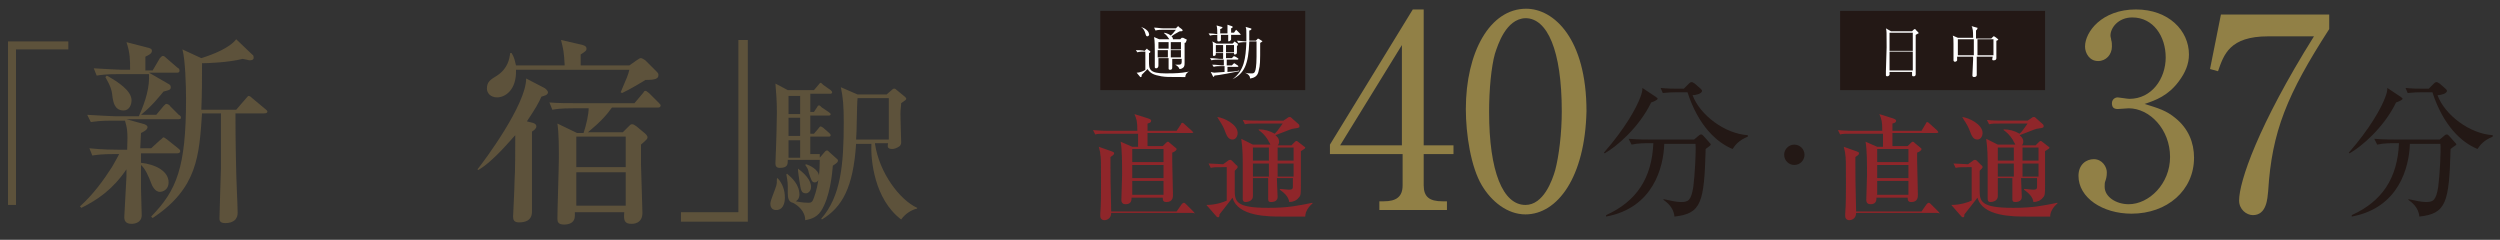 <?xml version="1.0" encoding="utf-8"?>
<!-- Generator: Adobe Illustrator 26.5.3, SVG Export Plug-In . SVG Version: 6.00 Build 0)  -->
<svg version="1.1" xmlns="http://www.w3.org/2000/svg" xmlns:xlink="http://www.w3.org/1999/xlink" x="0px" y="0px"
	 viewBox="0 0 344 33" style="enable-background:new 0 0 344 33;" xml:space="preserve">
<rect x="0" y="0" width="344" height="33" fill="#333333" stroke="none"/>
<style type="text/css">
	.st0{fill:#5D523B;}
	.st1{fill:#231815;}
	.st2{fill:#918046;}
	.st3{fill:#8F262A;}
	.st4{fill:#FFFFFF;}
</style>
<g id="レイヤー_1">
</g>
<g id="レイヤー_2">
</g>
<g id="レイヤー_3">
</g>
<g id="レイヤー_4">
</g>
<g id="レイヤー_5">
</g>
<g id="レイヤー_6">
</g>
<g id="レイヤー_7">
	<g>
		<g>
			<g>
				<path class="st0" d="M2.2,6.8v21.4H1.1V5.7h8.3v1.1H2.2z"/>
				<path class="st0" d="M24.5,16.4h-7.1l2.5,0.7c0.2,0.1,0.4,0.2,0.4,0.4c0,0.4-0.7,0.7-0.9,0.8c0,0.3-0.1,1.8-0.1,2.1h1.5l1.2-1.1
					c0.3-0.2,0.4-0.4,0.5-0.4c0.1,0,0.2,0.1,0.5,0.3l1.5,1.2c0.1,0.1,0.3,0.2,0.3,0.4c0,0.2-0.2,0.3-0.4,0.3h-5c0,0.4,0,0.8,0,1.3
					c1.9,0.2,3.8,1.1,3.8,2.7c0,1-0.8,1.3-1.2,1.3c-0.7,0-1.1-0.9-1.2-1.2c-0.3-0.8-0.8-2-1.4-2.5c0,1.1,0,1.9,0,3.2
					c0,0.6,0.1,3.2,0.1,3.7c0,1-0.9,1.2-1.4,1.2c-0.4,0-1-0.1-1-0.9c0-0.4,0.3-5.2,0.3-5.6v-1c-1.9,2.8-4,4.2-6.2,5.3l-0.2-0.2
					c1.9-1.7,3.3-3.7,4.4-5.4c0.4-0.7,0.8-1.4,1-1.8h-0.7c-1.7,0-2.3,0.1-3,0.2l-0.4-1c1.7,0.2,3.6,0.2,3.9,0.2h1.3
					c0.1-2.6,0-2.9-0.3-4h-1.7c-1.7,0-2.3,0.1-3,0.2l-0.5-1c1.7,0.1,3.6,0.2,3.9,0.2h3.2c1-2.2,1.5-4.1,1.4-5.8h-4.2
					c-1.7,0-2.3,0.1-3,0.2l-0.4-1c1.6,0.1,3.6,0.2,3.9,0.2h1.1c0-1.4,0-2.3-0.5-3.8l3.1,0.8c0.2,0.1,0.4,0.1,0.4,0.4
					c0,0.4-0.5,0.6-0.9,0.8c0,0.3,0,1.6,0,1.9h1L22,8c0.3-0.3,0.3-0.3,0.4-0.3c0.1,0,0.2,0,0.5,0.3l1.5,1.3c0.2,0.1,0.3,0.2,0.3,0.4
					c0,0.3-0.2,0.3-0.4,0.3h-3.8l2.6,1.5c0.2,0.1,0.4,0.2,0.4,0.5c0,0.4-0.3,0.4-1,0.6c-0.6,0.7-1.5,1.9-3.1,3.2h2.1l1-1.2
					c0.3-0.3,0.3-0.3,0.4-0.3c0.2,0,0.5,0.2,0.5,0.3l1.2,1.2c0.2,0.1,0.3,0.2,0.3,0.4C24.9,16.4,24.7,16.4,24.5,16.4z M17,15.2
					c-1.3,0-1.4-1.3-1.5-1.7c-0.1-1-0.2-1.5-1-2.9l0.2-0.2c1.6,0.9,3.4,2.1,3.4,3.4C18.1,14.4,17.8,15.2,17,15.2z M36.3,15.6h-3.9
					c0,1.1,0,3.8,0.1,7.9c0,0.8,0.2,4.9,0.2,5.8c0,0.4-0.1,0.6-0.3,0.9c-0.4,0.4-0.9,0.5-1.4,0.5c-0.8,0-0.8-0.4-0.8-0.7
					c0-0.8,0.2-6.5,0.2-6.8v-7.6h-2.6C27.4,21.4,27.2,25.9,21,30l-0.2-0.2c3.5-3.6,4.8-6.7,4.8-16.2c0-1.7-0.1-5.4-0.5-6.8L27.7,8
					c1.6-0.5,3.9-1.4,4.8-2.6l2.2,2.1c0.2,0.1,0.2,0.3,0.2,0.5c0,0.1-0.1,0.3-0.5,0.3c-0.2,0-0.4-0.1-1-0.2c-2,0.5-4.8,0.6-5.6,0.6
					c0,1.9,0,4.2-0.1,6.4h4.8l1.3-1.5c0.3-0.3,0.3-0.4,0.4-0.4c0.2,0,0.4,0.2,0.5,0.3l1.8,1.5c0.1,0.1,0.3,0.2,0.3,0.4
					C36.7,15.6,36.5,15.6,36.3,15.6z"/>
				<path class="st0" d="M74.9,12.1c0.2,0.1,0.5,0.4,0.5,0.6c0,0.4-0.6,0.5-0.9,0.6c-0.4,0.9-0.8,1.6-2,3.4l0.8,0.2
					c0.3,0.1,0.5,0.2,0.5,0.5c0,0.3-0.4,0.6-0.6,0.7c0,1.6,0,9.2,0,10.9c0,0.5,0,1.6-1.8,1.6c-0.7,0-0.8-0.4-0.8-0.8
					c0-0.1,0.2-4,0.2-4.8c0.1-1.6,0.1-4.5,0.1-6.4c-0.5,0.5-3,3.6-5.1,4.8l-0.1-0.1c0.9-1.1,6.7-8.9,6.7-12.5L74.9,12.1z M86.6,9
					l1-0.7C87.9,8.1,88,8,88.2,8c0.1,0,0.3,0.1,0.6,0.3l1.5,1.5c0.2,0.2,0.3,0.3,0.3,0.5c0,0.5-0.3,0.7-1.8,0.7
					c-0.1,0.1-2.3,1.4-3.2,1.8l-0.2-0.1c0.9-2.1,1-2.3,1.2-3.1H71c0.1,2.8-1.5,3.8-2.6,3.8c-0.9,0-1.4-0.6-1.4-1.2
					c0-0.9,0.4-1.2,1.4-1.8c1.5-1,1.7-2.3,1.8-3.1h0.2C70.8,8,70.8,8.2,71,9h6.7c-0.1-2-0.2-2.2-0.5-3.5l3,0.7
					c0.3,0.1,0.5,0.2,0.5,0.5c0,0.3-0.2,0.4-0.8,0.8V9H86.6z M84.2,14.8c-0.7,1-1.6,2-3.3,3.4h4.8l0.7-0.7c0.4-0.4,0.4-0.4,0.6-0.4
					s0.3,0.1,0.6,0.3l1.2,1c0.1,0.1,0.3,0.3,0.3,0.5c0,0.2-0.1,0.3-0.9,1v2.7c0,0.5,0.2,6.1,0.2,6.7c0,1.5-1.3,1.5-1.5,1.5
					c-1,0-1.1-0.5-1-1.6h-6.8v0.5c0,0.9-0.7,1.2-1.5,1.2c-0.8,0-0.9-0.4-0.9-0.8c0-1.2,0.2-7.1,0.2-8.4c0-1.3,0-3.4-0.2-4.7l2.7,1.3
					l0.9,0c0.4-1.2,0.7-2.6,0.7-3.4H79c-1.9,0-2.4,0.1-3,0.2l-0.4-1c1.2,0.1,2.6,0.1,3.9,0.1h7.8l1.1-1.3c0.2-0.2,0.2-0.4,0.4-0.4
					c0.2,0,0.3,0.2,0.5,0.3l1.3,1.3c0.2,0.2,0.3,0.3,0.3,0.4c0,0.3-0.3,0.3-0.4,0.3H84.2z M79.3,18.8v4.2h6.8v-4.2H79.3z M79.3,23.7
					v4.6h6.8v-4.6H79.3z"/>
				<path class="st0" d="M93.7,30.5v-1.3h7.9V5.5h1.3v25H93.7z"/>
				<path class="st0" d="M107,24.5c0.7,0.8,1,1.7,1,2.7c0,0.2,0,1.7-1.2,1.7c-0.4,0-0.8-0.2-0.8-0.9c0-0.4,0.7-2,0.8-2.4
					c0.1-0.3,0.1-0.6,0.1-1L107,24.5z M112.8,21.7l0.6-0.7c0.1-0.1,0.2-0.3,0.4-0.3c0.1,0,0.2,0.1,0.4,0.3l1,0.9
					c0.1,0.1,0.1,0.1,0.1,0.2c0,0.2-0.1,0.3-0.7,0.7c-0.1,1.2-0.4,4.3-1.6,6.2c-0.7,1.1-1.8,1.2-2.2,1.3c0-1.3-1.1-2.1-1.7-2.4
					c-0.6-0.1-0.7-0.7-0.7-1.3c0-0.2,0-0.9,0-1c0-0.1,0-0.6-0.2-1.6l0.1-0.1c0.7,0.6,1.7,1.5,1.7,2.9c0,0.1,0,0.6-0.5,0.9
					c0.9,0.2,1.6,0.2,1.8,0.2c0.3,0,0.5-0.1,0.7-0.7c0.7-1.9,0.8-3.9,0.8-5.2h-4.4c0,0.6,0,1.1-1.1,1.1c-0.5,0-0.6-0.3-0.6-0.6
					c0-0.4,0.1-2.3,0.1-2.7c0-0.2,0.1-2.9,0.1-4.3c0-1.8-0.1-2.6-0.2-4l1.7,0.9h3.6l0.6-0.7c0.2-0.2,0.2-0.3,0.3-0.3
					c0.1,0,0.1,0,0.4,0.3l1,0.7c0.1,0.1,0.2,0.2,0.2,0.3c0,0.2-0.2,0.2-0.3,0.2h-2.7v2.5h0.5l0.4-0.6c0.1-0.2,0.2-0.3,0.3-0.3
					c0.1,0,0.2,0.1,0.4,0.3l0.9,0.6c0.1,0.1,0.3,0.2,0.3,0.3c0,0.2-0.2,0.2-0.3,0.2h-2.5v2.5h0.5l0.6-0.7c0.1-0.1,0.2-0.3,0.3-0.3
					c0.1,0,0.3,0.1,0.4,0.2l0.8,0.7c0.1,0.1,0.2,0.2,0.2,0.3c0,0.2-0.2,0.2-0.3,0.2h-2.5v2.4H112.8z M108.5,13.2v2.5h1.6v-2.5H108.5
					z M108.5,16.2v2.5h1.6v-2.5H108.5z M110.1,21.7v-2.4h-1.6v2.4H110.1z M109.8,23.2c1.5,1.1,1.8,2,1.8,2.5c0,0.6-0.4,0.9-0.7,0.9
					c-0.7,0-0.7-0.5-0.9-1.7C109.9,24.1,109.8,23.7,109.8,23.2L109.8,23.2z M110.9,22.6c0.4,0.1,1.8,0.7,1.8,1.7
					c0,0.4-0.2,0.8-0.6,0.8c-0.4,0-0.5-0.4-0.8-1.3c-0.1-0.6-0.3-0.8-0.5-1.1L110.9,22.6z M120.4,19.8c0.6,4,3.4,7.7,5.8,8.8v0.1
					c-0.9,0.2-1.7,0.8-2.2,1.5c-3.7-2.8-4.2-8.2-4.1-10.4h-2.1c-0.4,6-1.9,8.7-4.7,10.4l-0.1-0.1c2.7-3.1,3.1-7.4,3.1-13.3
					c0-2.2-0.1-3.4-0.4-4.8l2.3,1h4l0.8-0.7c0.1-0.1,0.1-0.1,0.3-0.1c0.1,0,0.2,0.1,0.3,0.2l1.1,0.9c0.1,0.1,0.2,0.2,0.2,0.3
					c0,0.1-0.1,0.2-0.7,0.6c0,0.4-0.1,0.8-0.1,1.5c0,0.6,0.1,3.7,0.1,3.8c0,0.2,0,0.4-0.2,0.6c-0.4,0.3-0.8,0.4-1,0.4
					c-0.7,0-0.7-0.3-0.6-0.8H120.4z M122.3,19.2v-5.7H118c-0.1,0.8-0.1,4.8-0.2,5.7H122.3z"/>
			</g>
		</g>
		<g>
			<path class="st1" d="M227.2,14.1c-1.7,3.5-4.8,6.1-6.4,7l-0.1-0.1c2.9-3.3,4.5-6.2,5-7.6c0.2-0.5,0.3-0.9,0.3-1.3l1.8,1.2
				c0.1,0.1,0.3,0.2,0.3,0.3C228,13.8,227.5,14,227.2,14.1z M234.7,20.5c-0.2,7.4-0.6,8.9-4.3,9.3c-0.1-1.3-1.1-2-1.5-2.3l0-0.1
				c0.9,0.2,1.8,0.4,2.4,0.4c1,0,1.4-0.2,1.7-2.1c0.2-1.5,0.4-5,0.3-5.9H229c-0.1,3.2-1.5,8.8-8,10l0-0.2c4.2-1.9,6.3-5.1,6.5-9.9
				h-0.6c-0.5,0-1.5,0-2.4,0.2l-0.4-0.8c1.3,0.1,2.5,0.1,3.2,0.1h5.8l0.6-0.5c0.1-0.1,0.2-0.2,0.4-0.2c0.1,0,0.2,0.1,0.3,0.2
				l0.8,0.9c0.1,0.1,0.2,0.2,0.2,0.3C235.3,20.1,235.2,20.1,234.7,20.5z M238.4,20.5c-2.2-0.9-4.7-3.2-6.2-7.8h-1.7
				c-1,0-1.4,0.1-1.7,0.1l-0.3-0.7c0.9,0.1,1.8,0.1,2.2,0.1h1l0.7-0.7c0.2-0.2,0.3-0.2,0.4-0.2c0.1,0,0.2,0.1,0.4,0.2l0.8,0.7
				c0.1,0.1,0.2,0.2,0.2,0.3c0,0.4-0.9,0.6-1.3,0.6c1,2.7,4.4,5.3,7.6,5.5l0,0.2C239.3,19.3,238.8,19.9,238.4,20.5z"/>
		</g>
		<g>
			<g>
				<path class="st2" d="M194.4,1.3h1.5V20h4.1v1.2h-4.1v4.3c0,1.6,0.8,2.2,2.6,2.2h0.6v1.2h-9.3v-1.2h0.6c1.7,0,2.6-0.6,2.6-2.2
					v-4.3H183v-1.3L194.4,1.3z M192.9,6.2L184.4,20h8.5V6.2z"/>
				<path class="st2" d="M209.9,29.5c-2.5,0-4.7-1.8-6-4c-1.5-2.5-2.2-7-2.2-10.5c0-7.8,3.3-13.8,8.3-13.8c3.8,0,8.3,4.1,8.3,14.1
					C218.1,24.4,214.3,29.5,209.9,29.5z M205.7,7.4c-0.5,1.8-0.8,4.9-0.8,8c0,8.2,1.9,12.8,5,12.8c2.5,0,3.7-3.4,4.1-4.8
					c0.5-1.9,0.9-5,0.9-8.1c0-8.4-2-12.8-5-12.8C207.2,2.6,206.1,6.2,205.7,7.4z"/>
			</g>
		</g>
		<g>
			<path class="st3" d="M164,18.3h-6.1v1.8h2.1l0.4-0.4c0.1-0.1,0.2-0.2,0.3-0.2c0.1,0,0.2,0.1,0.3,0.2l0.6,0.5
				c0.1,0.1,0.3,0.2,0.3,0.3c0,0.2-0.3,0.4-0.6,0.5c0,0.4,0,0.7,0,1.2c0,0.7,0.1,3.9,0.1,4.6c0,0.3,0,1-0.9,1
				c-0.5,0-0.5-0.3-0.5-0.6h-4.3c0,0.3,0,0.9-0.8,0.9c-0.3,0-0.6-0.1-0.6-0.6c0-0.5,0.1-2.7,0.1-3.4c0-1.6,0-3.5-0.2-4.6l1.6,0.7
				h0.8v-1.8h-4.2c-1,0-1.3,0-1.7,0.1l-0.3-0.6c1,0.1,2.1,0.1,2.2,0.1h3.9c0-1.3-0.1-1.6-0.4-2.3l1.9,0.6c0.3,0.1,0.4,0.2,0.4,0.3
				c0,0.2-0.1,0.3-0.5,0.4c0,0.6,0,0.7,0,1h4l0.6-0.9c0-0.1,0.1-0.2,0.2-0.2c0.1,0,0.2,0.1,0.3,0.2l1,0.9c0.1,0.1,0.2,0.2,0.2,0.3
				C164.3,18.2,164.1,18.3,164,18.3z M164,29.3h-11.1c0,0.9-0.8,1-0.9,1c-0.6,0-0.6-0.5-0.6-0.6c0-0.1,0-0.2,0-0.3
				c0.1-1.2,0.1-2.8,0.1-4c0-3.1,0-3.7-0.1-4.2c0-0.3-0.1-0.5-0.2-1l1.7,0.6c0.2,0.1,0.4,0.1,0.4,0.3c0,0.2-0.2,0.3-0.5,0.5
				c0,0.3,0,0.6,0,1.1c0,1.4,0,2.4,0.1,6.4h9l0.7-1c0.1-0.1,0.2-0.2,0.3-0.2s0.2,0.1,0.3,0.2l1,1c0,0,0.2,0.2,0.2,0.3
				C164.3,29.3,164.2,29.3,164,29.3z M160.1,20.5h-4.3v1.8h4.3V20.5z M160.1,22.7h-4.3v1.8h4.3V22.7z M160.1,24.9h-4.3v1.9h4.3V24.9
				z"/>
			<path class="st3" d="M168.3,23c-1,0-1.3,0-1.7,0.1l-0.3-0.6c0.4,0,1.8,0.1,2,0.1l0.7-0.5c0.1-0.1,0.2-0.1,0.3-0.1
				c0.1,0,0.2,0.1,0.2,0.1l0.6,0.6c0.1,0.1,0.2,0.1,0.2,0.3c0,0.1-0.1,0.2-0.4,0.5c0,0.4,0,2.2,0,2.6c0,1.6,0.1,2.5,4.6,2.5
				c2.8,0,4.1-0.3,6.1-0.7v0.1c-0.5,0.4-1,1.1-1,1.8c-1.2,0-2.8,0-3.2,0c-1.9,0-6.1,0-6.8-2.6c-0.8,1-1.3,1.7-1.8,2.3
				c0,0.2,0,0.4-0.2,0.4c-0.1,0-0.2-0.1-0.2-0.1l-1.4-1.6c1.3,0,2.4-0.4,2.8-0.6V23H168.3z M167.5,16.1c0.9,0.1,2.8,1,2.8,2.2
				c0,0.5-0.3,0.9-0.7,0.9c-0.6,0-0.8-0.5-1.1-1.3C168.2,17.1,167.7,16.5,167.5,16.1L167.5,16.1z M172.4,24.7c0,0.4,0,2,0,2.3
				c0,0.7-0.8,0.8-1,0.8c-0.4,0-0.4-0.3-0.4-0.5c0-0.1,0-0.6,0-0.7c0-1,0-3.4,0-4c0-0.9,0-2.1-0.2-3.5l1.6,0.8h2.4
				c0-0.1-0.3-0.5-0.3-0.6c-0.5-0.8-0.9-1.1-1.3-1.4v-0.1c0.8,0,1.5,0.2,2.2,0.6c0.3-0.3,0.4-0.4,1.1-1.4H173c-1,0-1.3,0-1.7,0.1
				l-0.3-0.6c0.7,0.1,1.5,0.1,2.2,0.1h3.4l0.6-0.4c0.1-0.1,0.2-0.1,0.3-0.1c0.1,0,0.2,0.1,0.3,0.2l0.9,0.8c0.1,0.1,0.1,0.1,0.1,0.3
				c0,0.2-0.2,0.2-0.8,0.3c-0.2,0-0.4,0.1-2.5,0.9c0.2,0.2,0.5,0.4,0.5,0.9c0,0.3-0.1,0.4-0.2,0.5h1.9l0.5-0.5c0,0,0.1-0.1,0.2-0.1
				s0.2,0.1,0.2,0.1l0.9,0.7c0.1,0,0.1,0.1,0.1,0.1c0,0.1-0.1,0.2-0.3,0.3c-0.1,0.1-0.2,0.1-0.3,0.2c0,0.2,0,0.4,0,0.7v3.8
				c0,1.4,0,1.6-0.3,1.9c-0.3,0.4-0.8,0.6-1.3,0.6c-0.1-0.7-0.6-1.2-1.3-1.7v-0.1c0.4,0,0.9,0.1,1.3,0.1c0.5,0,0.5-0.2,0.5-0.5v-1.1
				h-2.2c0,0.4,0.1,2.4,0.1,2.6c0,0.5-0.4,0.7-0.9,0.7c-0.4,0-0.4-0.2-0.4-0.5c0-0.4,0-2.4,0-2.8H172.4z M174.6,22.1v-1.8h-2.2
				c0,0.3,0,1.5,0,1.8H174.6z M172.4,22.5v1.8h2.2c0-0.6,0-0.7,0-1.8H172.4z M178,22.1v-1.8h-2.2v1.8H178z M178,24.3v-1.8h-2.2
				c0,0.3,0,1.5,0,1.8H178z"/>
		</g>
		<g>
			<path class="st1" d="M329.7,14.1c-1.7,3.5-4.8,6.1-6.4,7l-0.1-0.1c2.9-3.3,4.5-6.2,5-7.6c0.2-0.5,0.3-0.9,0.3-1.3l1.8,1.2
				c0.1,0.1,0.3,0.2,0.3,0.3C330.5,13.8,330,14,329.7,14.1z M337.2,20.5c-0.2,7.4-0.6,8.9-4.3,9.3c-0.1-1.3-1.1-2-1.5-2.3l0-0.1
				c0.9,0.2,1.8,0.4,2.4,0.4c1,0,1.4-0.2,1.7-2.1c0.2-1.5,0.4-5,0.3-5.9h-4.2c-0.1,3.2-1.5,8.8-8,10l0-0.2c4.2-1.9,6.3-5.1,6.5-9.9
				h-0.6c-0.5,0-1.5,0-2.4,0.2l-0.4-0.8c1.3,0.1,2.5,0.1,3.2,0.1h5.8l0.6-0.5c0.1-0.1,0.2-0.2,0.4-0.2c0.1,0,0.2,0.1,0.3,0.2
				l0.8,0.9c0.1,0.1,0.2,0.2,0.2,0.3C337.8,20.1,337.7,20.1,337.2,20.5z M340.9,20.5c-2.2-0.9-4.7-3.2-6.2-7.8H333
				c-1,0-1.4,0.1-1.7,0.1l-0.3-0.7c0.9,0.1,1.8,0.1,2.2,0.1h1l0.7-0.7c0.2-0.2,0.3-0.2,0.4-0.2c0.1,0,0.2,0.1,0.4,0.2l0.8,0.7
				c0.1,0.1,0.2,0.2,0.2,0.3c0,0.4-0.9,0.6-1.3,0.6c1,2.7,4.4,5.3,7.6,5.5l0,0.2C341.8,19.3,341.3,19.9,340.9,20.5z"/>
		</g>
		<g>
			<g>
				<path class="st2" d="M299.4,16.3c1.7,1.4,2.5,3.3,2.5,5.4c0,4.5-3.7,7.7-8.6,7.7c-4,0-7.3-2.2-7.3-5.2c0-1.6,1.1-2.3,2.1-2.3
					c1.2,0,1.8,1.1,1.8,1.8c0,0.6-0.1,0.9-0.2,1.2c-0.1,0.2-0.1,0.5-0.1,0.8c0,1.4,1.6,2.4,3.3,2.4c2.8,0,5.7-2.8,5.7-6.5
					c0-3.8-2.8-6.7-5.7-6.7c-0.2,0-1.2,0.1-1.5,0.1c-0.6,0-0.8-0.3-0.8-0.8c0-0.5,0.4-0.8,0.8-0.8c0.2,0,1.3,0.2,1.6,0.2
					c3.1,0,5-2.8,5-5.7c0-2.9-1.7-5.5-4.6-5.5c-1.9,0-3,1.4-3,2.5c0,0.2,0.1,0.4,0.1,0.6c0.1,0.3,0.1,0.6,0.1,0.9c0,1.1-0.8,2-1.9,2
					c-1.2,0-1.8-1.1-1.8-2c0-2,2.3-5.1,7-5.1c4.5,0,7.3,2.9,7.3,6.2c0,1.3-0.5,2.5-1.4,3.7c-1.5,2-3.2,2.6-4.7,3.1
					C297,14.9,298.1,15.2,299.4,16.3z"/>
				<path class="st2" d="M320.5,2V4c-5.8,9-7.9,14.1-8.4,22.3c-0.1,1-0.2,3.3-2.1,3.3c-0.9,0-1.9-0.8-1.9-2
					c0-2.6,2.6-10.3,10.3-22.6h-6.3c-5.3,0-6.1,2.5-6.9,4.8l-1.1-0.3l1.5-7.5H320.5z"/>
			</g>
		</g>
		<g>
			<g>
				<path class="st3" d="M266.5,18.3h-6.1v1.8h2.1l0.4-0.4c0.1-0.1,0.2-0.2,0.3-0.2c0.1,0,0.2,0.1,0.3,0.2l0.6,0.5
					c0.1,0.1,0.3,0.2,0.3,0.3c0,0.2-0.3,0.4-0.6,0.5c0,0.4,0,0.7,0,1.2c0,0.7,0.1,3.9,0.1,4.6c0,0.3,0,1-0.9,1
					c-0.5,0-0.5-0.3-0.5-0.6h-4.3c0,0.3,0,0.9-0.8,0.9c-0.3,0-0.6-0.1-0.6-0.6c0-0.5,0.1-2.7,0.1-3.4c0-1.6,0-3.5-0.2-4.6l1.6,0.7
					h0.8v-1.8h-4.2c-1,0-1.3,0-1.7,0.1l-0.3-0.6c1,0.1,2.1,0.1,2.2,0.1h3.9c0-1.3-0.1-1.6-0.4-2.3l1.9,0.6c0.3,0.1,0.4,0.2,0.4,0.3
					c0,0.2-0.1,0.3-0.5,0.4c0,0.6,0,0.7,0,1h4L265,17c0-0.1,0.1-0.2,0.2-0.2c0.1,0,0.2,0.1,0.3,0.2l1,0.9c0.1,0.1,0.2,0.2,0.2,0.3
					C266.8,18.2,266.6,18.3,266.5,18.3z M266.5,29.3h-11.1c0,0.9-0.8,1-0.9,1c-0.6,0-0.6-0.5-0.6-0.6c0-0.1,0-0.2,0-0.3
					c0.1-1.2,0.1-2.8,0.1-4c0-3.1,0-3.7-0.1-4.2c0-0.3-0.1-0.5-0.2-1l1.7,0.6c0.2,0.1,0.4,0.1,0.4,0.3c0,0.2-0.2,0.3-0.5,0.5
					c0,0.3,0,0.6,0,1.1c0,1.4,0,2.4,0.1,6.4h9l0.7-1c0.1-0.1,0.2-0.2,0.3-0.2s0.2,0.1,0.3,0.2l1,1c0,0,0.2,0.2,0.2,0.3
					C266.8,29.3,266.6,29.3,266.5,29.3z M262.6,20.5h-4.3v1.8h4.3V20.5z M262.6,22.7h-4.3v1.8h4.3V22.7z M262.6,24.9h-4.3v1.9h4.3
					V24.9z"/>
				<path class="st3" d="M270.8,23c-1,0-1.3,0-1.7,0.1l-0.3-0.6c0.4,0,1.8,0.1,2,0.1l0.7-0.5c0.1-0.1,0.2-0.1,0.3-0.1
					c0.1,0,0.2,0.1,0.2,0.1l0.6,0.6c0.1,0.1,0.2,0.1,0.2,0.3c0,0.1-0.1,0.2-0.4,0.5c0,0.4,0,2.2,0,2.6c0,1.6,0.1,2.5,4.6,2.5
					c2.8,0,4.1-0.3,6.1-0.7v0.1c-0.5,0.4-1,1.1-1,1.8c-1.2,0-2.8,0-3.2,0c-1.9,0-6.1,0-6.8-2.6c-0.8,1-1.3,1.7-1.8,2.3
					c0,0.2,0,0.4-0.2,0.4c-0.1,0-0.2-0.1-0.2-0.1l-1.4-1.6c1.3,0,2.4-0.4,2.8-0.6V23H270.8z M270,16.1c0.9,0.1,2.8,1,2.8,2.2
					c0,0.5-0.3,0.9-0.7,0.9c-0.6,0-0.8-0.5-1.1-1.3C270.7,17.1,270.2,16.5,270,16.1L270,16.1z M274.9,24.7c0,0.4,0,2,0,2.3
					c0,0.7-0.8,0.8-1,0.8c-0.4,0-0.4-0.3-0.4-0.5c0-0.1,0-0.6,0-0.7c0-1,0-3.4,0-4c0-0.9,0-2.1-0.2-3.5l1.6,0.8h2.4
					c0-0.1-0.3-0.5-0.3-0.6c-0.5-0.8-0.9-1.1-1.3-1.4v-0.1c0.8,0,1.5,0.2,2.2,0.6c0.3-0.3,0.4-0.4,1.1-1.4h-3.6c-1,0-1.3,0-1.7,0.1
					l-0.3-0.6c0.7,0.1,1.5,0.1,2.2,0.1h3.4l0.6-0.4c0.1-0.1,0.2-0.1,0.3-0.1c0.1,0,0.2,0.1,0.3,0.2l0.9,0.8c0.1,0.1,0.1,0.1,0.1,0.3
					c0,0.2-0.2,0.2-0.8,0.3c-0.2,0-0.4,0.1-2.5,0.9c0.2,0.2,0.5,0.4,0.5,0.9c0,0.3-0.1,0.4-0.2,0.5h1.9l0.5-0.5c0,0,0.1-0.1,0.2-0.1
					s0.2,0.1,0.2,0.1l0.9,0.7c0.1,0,0.1,0.1,0.1,0.1c0,0.1-0.1,0.2-0.3,0.3c-0.1,0.1-0.2,0.1-0.3,0.2c0,0.2,0,0.4,0,0.7v3.8
					c0,1.4,0,1.6-0.3,1.9c-0.3,0.4-0.8,0.6-1.3,0.6c-0.1-0.7-0.6-1.2-1.3-1.7v-0.1c0.4,0,0.9,0.1,1.3,0.1c0.5,0,0.5-0.2,0.5-0.5
					v-1.1h-2.2c0,0.4,0.1,2.4,0.1,2.6c0,0.5-0.4,0.7-0.9,0.7c-0.4,0-0.4-0.2-0.4-0.5c0-0.4,0-2.4,0-2.8H274.9z M277.1,22.1v-1.8
					h-2.2c0,0.3,0,1.5,0,1.8H277.1z M274.9,22.5v1.8h2.2c0-0.6,0-0.7,0-1.8H274.9z M280.5,22.1v-1.8h-2.2v1.8H280.5z M280.5,24.3
					v-1.8h-2.2c0,0.3,0,1.5,0,1.8H280.5z"/>
			</g>
		</g>
		<circle class="st1" cx="246.9" cy="21.3" r="1.4"/>
		<rect x="151.4" y="1.5" class="st1" width="28.2" height="10.9"/>
		<g>
			<path class="st4" d="M163.1,10.6c-0.2,0-0.4,0-0.5,0c-2,0-2.1,0-2.8-0.1c-1.1-0.2-1.5-0.4-1.9-1c-0.1,0.1-0.7,0.7-0.8,0.8
				c0,0.1,0,0.3-0.1,0.3c0,0-0.1,0-0.1,0l-0.5-0.6c0.5,0,1.1-0.3,1.2-0.4V7.1c-0.4,0-0.8,0-1.1,0.1l-0.2-0.3c0.3,0,0.9,0,1.2,0.1
				l0.2-0.2c0.1-0.1,0.1-0.1,0.1-0.1c0,0,0.1,0,0.1,0.1l0.3,0.2c0,0,0.1,0.1,0.1,0.1c0,0.1-0.1,0.2-0.2,0.2c0,0.1,0,0.2,0,1.1
				c0,1.1,0,1.7,2.3,1.7c0.5,0,1.5,0,2.3-0.1c0.6-0.1,0.8-0.1,1-0.2l0,0C163.4,9.9,163.1,10.2,163.1,10.6z M157.9,5
				c-0.2,0-0.2-0.1-0.3-0.4c-0.1-0.4-0.3-0.7-0.6-0.9l0,0c0.6,0.2,1.1,0.6,1.1,1C158.2,4.8,158,5,157.9,5z M162.5,4.3
				c-0.2,0-0.2,0-0.7,0.3c0,0-0.5,0.3-0.6,0.4c0.1,0.1,0.2,0.2,0.2,0.4c0,0.2-0.1,0.3-0.2,0.3s-0.2-0.1-0.3-0.3
				c-0.2-0.3-0.4-0.6-0.7-0.8V4.5c0.5,0.1,0.8,0.3,0.9,0.4c0.2-0.2,0.4-0.4,0.7-0.8H160c-0.2,0-0.7,0-1,0.1l-0.2-0.4
				c0.4,0,0.9,0.1,1.3,0.1h1.7l0.2-0.2c0,0,0.1-0.1,0.1-0.1s0.1,0,0.1,0.1l0.4,0.3c0,0,0.1,0.1,0.1,0.1
				C162.8,4.3,162.6,4.3,162.5,4.3z M163.2,5.8c0,0-0.1,0.1-0.2,0.1c0,0.4,0,2.3,0,2.7c0,0.3,0,0.4-0.1,0.6c0,0-0.2,0.3-0.6,0.3
				c-0.1-0.3-0.4-0.5-0.6-0.6l0,0c0.2,0,0.4,0,0.5,0c0.3,0,0.4-0.1,0.4-0.4V8.1h-1.3c0,0.2,0,1.1,0,1.2c0,0.3-0.2,0.3-0.3,0.3
				c-0.2,0-0.2-0.1-0.2-0.2c0-0.3,0-1,0-1.4h-1.4c0,0.1,0,0.9,0,1c0,0.4-0.3,0.4-0.3,0.4c-0.2,0-0.2-0.1-0.2-0.2c0-0.2,0-0.5,0-0.6
				c0-0.3,0-0.9,0-1.4c0-0.5,0-1.7-0.1-2.1l0.7,0.3h2.9l0.2-0.2c0,0,0.1,0,0.1,0c0,0,0.1,0,0.1,0l0.4,0.2c0,0,0.1,0,0.1,0.1
				C163.2,5.7,163.2,5.7,163.2,5.8z M160.8,5.8h-1.4V6v0.7h1.4V5.8z M159.3,6.9c0,0.3,0,0.6,0,1h1.4c0-0.2,0-0.8,0-1H159.3z
				 M162.5,5.8h-1.4v1h1.4V5.8z M162.5,6.9h-1.4c0,0.7,0,0.8,0,1h1.4V6.9z"/>
			<path class="st4" d="M170.2,6.3c0,0.1,0,0.8,0,0.9c0,0.2-0.1,0.3-0.3,0.3c-0.1,0-0.1,0-0.1-0.1c0,0,0-0.1,0-0.1h-1.1V8h0.8
				l0.2-0.2c0.1-0.1,0.1-0.1,0.1-0.1c0,0,0.1,0.1,0.2,0.1l0.3,0.2c0.1,0,0.1,0.1,0.1,0.1c0,0.1-0.1,0.1-0.1,0.1h-1.5V9h0.7l0.2-0.2
				c0.1-0.1,0.1-0.1,0.1-0.1c0,0,0.1,0,0.2,0.1l0.3,0.2c0,0,0.1,0.1,0.1,0.1c0,0.1-0.1,0.1-0.1,0.1h-1.4v0.7c0.3,0,1.4-0.1,1.6-0.2
				v0.1c-0.4,0.1-3,0.6-3.4,0.6c0,0.1-0.1,0.2-0.1,0.2c0,0-0.1-0.1-0.1-0.1l-0.3-0.6c0.1,0,0.3,0.1,0.5,0.1c0.2,0,1.2-0.1,1.4-0.1
				V9.1H168c-0.3,0-0.7,0-1,0.1l-0.2-0.3c0.6,0,1.2,0.1,1.3,0.1h0.3V8.2h-0.7c-0.3,0-0.7,0-1,0.1L166.5,8c0.6,0,1.2,0.1,1.3,0.1h0.5
				V7.3h-1c0,0.2,0,0.4-0.3,0.4c-0.1,0-0.1-0.1-0.1-0.2c0,0,0-0.2,0-0.2c0-0.3,0-0.7,0-1c0-0.3,0-0.4-0.1-0.6l0.6,0.3h2.2l0.2-0.2
				c0.1-0.1,0.1-0.1,0.1-0.1s0,0,0.1,0.1l0.3,0.2c0,0,0,0,0,0.1C170.4,6.2,170.4,6.2,170.2,6.3z M170.6,4.8h-1.2c0,0.1,0,0.5,0,0.6
				c0,0.2-0.3,0.3-0.3,0.3c-0.1,0-0.1-0.1-0.1-0.1s0-0.2,0-0.2c0-0.3,0-0.4,0-0.6h-1c0,0.2,0,0.6,0,0.7c0,0.1-0.1,0.2-0.3,0.2
				c-0.1,0-0.2,0-0.2-0.2c0-0.1,0-0.6,0-0.7c-0.3,0-0.7,0-1,0.1l-0.2-0.3c0.2,0,0.6,0,1.2,0.1c0-0.3,0-0.9-0.1-1.2l0.7,0.2
				c0.1,0,0.1,0,0.1,0.1c0,0,0,0.1-0.1,0.1c0,0-0.1,0.1-0.2,0.1c0,0.2,0,0.3,0,0.6h1c0-0.9,0-1,0-1.2l0.6,0.2c0,0,0.1,0,0.1,0.1
				c0,0,0,0.1,0,0.1c0,0-0.2,0.1-0.2,0.1v0.6h0.4l0.2-0.3c0.1-0.1,0.1-0.1,0.1-0.1c0,0,0,0,0.1,0.1l0.3,0.3c0,0,0.1,0.1,0.1,0.1
				C170.8,4.8,170.7,4.8,170.6,4.8z M168.3,6.2h-1v1h1V6.2z M169.8,6.2h-1.1v1h1.1V6.2z M173.4,5.9c0,0,0,0.2,0,0.2
				c0,2.6,0,2.8-0.2,3.6c-0.1,0.6-0.4,1-1.2,1.1c0,0,0-0.1,0-0.1c0-0.2-0.2-0.5-0.7-0.7l0,0c0.3,0.1,0.7,0.1,0.9,0.1
				c0.2,0,0.4,0,0.5-0.3c0.2-0.5,0.2-1.9,0.2-2v-2V5.7h-1c-0.1,3.2-0.7,4.4-2.3,5.2l0,0c1.6-1.2,1.8-2.8,1.9-5.1
				c-0.3,0-0.7,0-1.1,0.1l-0.2-0.3c0.4,0,0.9,0.1,1.3,0.1c0-0.1,0-0.6,0-0.9c0-0.7,0-0.8-0.1-1.1l0.7,0.2c0.1,0,0.1,0.1,0.1,0.1
				c0,0.1-0.2,0.2-0.3,0.2c0,0.2,0,0.2,0,0.3c0,0.2,0,0.9,0,1.1h0.9l0.2-0.2c0.1-0.1,0.1-0.1,0.1-0.1c0,0,0,0,0.2,0.1l0.3,0.2
				c0.1,0,0.1,0.1,0.1,0.1C173.7,5.7,173.6,5.8,173.4,5.9z"/>
		</g>
		<rect x="253.2" y="1.5" class="st1" width="28.2" height="10.9"/>
		<g>
			<path class="st4" d="M263.6,4.8c0,1,0,3.8,0,4.9c0,0.1,0,0.5,0,0.5c0,0.3-0.2,0.3-0.3,0.3c-0.2,0-0.2-0.1-0.2-0.2
				c0,0,0-0.3,0-0.4H260c0,0.2,0,0.3,0,0.4c0,0-0.1,0.2-0.3,0.2c-0.2,0-0.2-0.1-0.2-0.2c0-0.1,0-0.4,0-0.5c0-0.7,0.1-2.7,0.1-3.3
				c0-2.1,0-2.3-0.1-2.6l0.7,0.4h2.9l0.2-0.2c0,0,0.1-0.1,0.2-0.1c0,0,0.1,0,0.1,0.1l0.3,0.3c0.1,0.1,0.1,0.1,0.1,0.2
				C263.9,4.6,263.8,4.7,263.6,4.8z M263.2,4.5H260V7h3.2V4.5z M263.2,7.1H260v2.6h3.2V7.1z"/>
			<path class="st4" d="M274.9,5.5c-0.1,0.1-0.1,0.1-0.2,0.1c0,0.3,0,0.5,0,1.1c0,0.1,0,1.3,0,1.3c0,0.3-0.3,0.3-0.4,0.3
				c-0.2,0-0.2-0.1-0.1-0.5h-2.2c0,0.6,0,1.8,0,2.3c0,0,0,0.2,0,0.2c0,0.3-0.3,0.3-0.4,0.3c-0.2,0-0.2-0.2-0.2-0.2
				c0-0.1,0.1-2,0.1-2.2V7.8h-2.2c0,0.5,0,0.5,0,0.5c0,0.1-0.2,0.2-0.3,0.2c-0.1,0-0.2-0.1-0.2-0.2c0,0,0-0.2,0-0.2
				c0-0.3,0-1.4,0-2.1c0-0.5,0-0.8-0.1-1.1l0.7,0.3h2.1c0-0.3,0-1.1-0.1-1.3c0-0.2-0.1-0.2-0.1-0.3l0.7,0.2c0.1,0,0.1,0,0.1,0.1
				c0,0.1-0.1,0.2-0.2,0.3c0,0.2,0,0.5,0,1.1h2.1l0.2-0.2c0,0,0.1-0.1,0.1-0.1c0,0,0.1,0,0.1,0l0.3,0.2c0.1,0.1,0.1,0.1,0.1,0.1
				C275,5.4,275,5.4,274.9,5.5z M271.6,5.4h-2.2v2.2h2.2C271.6,6,271.6,5.8,271.6,5.4z M274.3,5.4h-2.2c0,0.3,0,1,0,2.2h2.2V5.4z"/>
		</g>
	</g>
</g>
<g id="レイヤー_8">
</g>
</svg>
